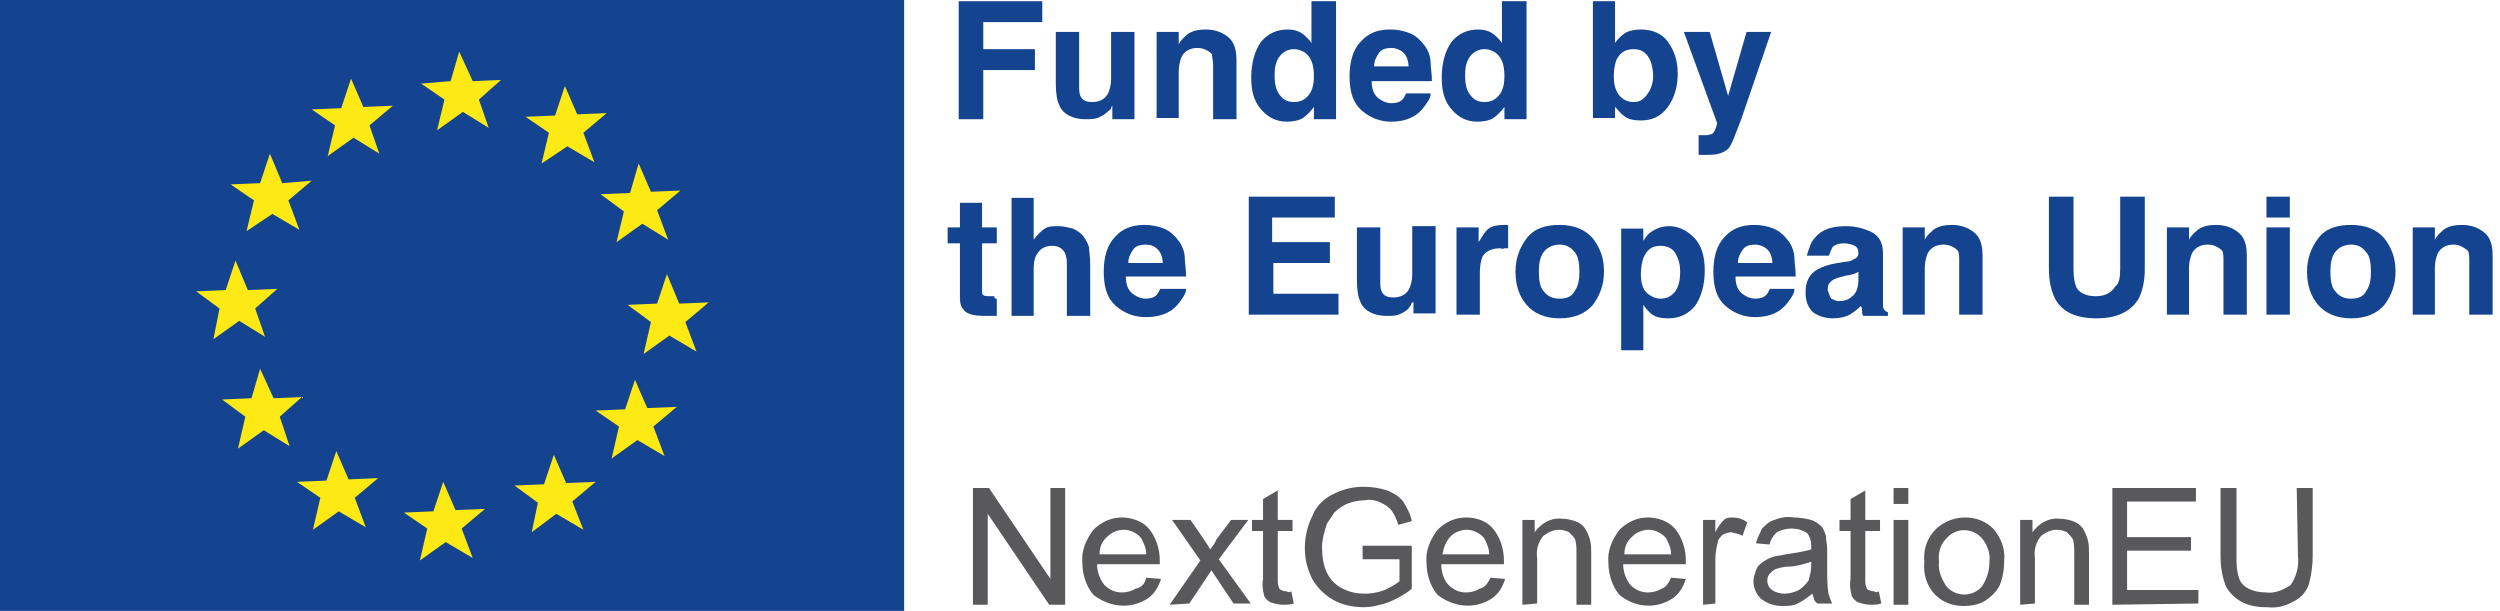 <?xml version="1.0" encoding="utf-8"?>
<!-- Generator: Adobe Illustrator 25.4.1, SVG Export Plug-In . SVG Version: 6.00 Build 0)  -->
<svg version="1.1" id="Capa_1" xmlns="http://www.w3.org/2000/svg" xmlns:xlink="http://www.w3.org/1999/xlink" x="0px" y="0px"
	 viewBox="0 0 203.4 49.7" style="enable-background:new 0 0 203.4 49.7;" xml:space="preserve">
<style type="text/css">
	.st0{fill:#14438F;}
	.st1{fill:#FDEA14;}
	.st2{fill:#59595B;}
</style>
<g id="kd3-footer" transform="translate(5183.461 -1868.498)">
	<rect id="Rectángulo_2555" x="-5183.5" y="1868.5" class="st0" width="73.6" height="49.7"/>
	<path id="Trazado_2970" class="st1" d="M-5165.6,1893.6l-1.9-1.4l2.4-0.1l0.8-2.4l1,2.4l2.4-0.1l-1.8,1.6l0.8,2.3l-2.1-1.3
		l-2.1,1.5L-5165.6,1893.6 M-5163.5,1902.4l-1.9-1.4l2.4-0.1l0.7-2.4l1.1,2.4l2.3-0.1l-1.8,1.6l0.8,2.4l-2.1-1.3l-2.1,1.5
		L-5163.5,1902.4z M-5157.4,1909l-1.9-1.3l2.4-0.1l0.8-2.4l1,2.3l2.4-0.1l-1.9,1.6l0.9,2.4l-2.2-1.3l-2.1,1.5L-5157.4,1909z
		 M-5148.7,1911.5l-1.9-1.3l2.4-0.1l0.8-2.4l1,2.3l2.4-0.1l-1.9,1.6l0.9,2.4l-2.2-1.3l-2.1,1.5L-5148.7,1911.5z M-5139.7,1909.4
		l-1.9-1.4l2.4-0.1l0.8-2.4l1,2.3l2.4-0.1l-1.9,1.6l0.9,2.3l-2.2-1.3l-2,1.5L-5139.7,1909.4z M-5133.1,1903.2l-1.9-1.3l2.4-0.1
		l0.8-2.4l1,2.3l2.4-0.1l-1.9,1.6l0.9,2.4l-2.2-1.3l-2.1,1.5L-5133.1,1903.2z M-5130.5,1894.7l-1.9-1.4l2.4-0.1l0.8-2.4l1,2.4
		l2.4-0.1l-1.9,1.6l0.9,2.4l-2.2-1.3l-2.1,1.5L-5130.5,1894.7z M-5132.7,1885.7l-0.6,2.5l2.1-1.5l2.1,1.3l-0.9-2.4l1.9-1.6l-2.4,0.1
		l-1-2.3l-0.7,2.4l-2.4,0.1L-5132.7,1885.7z M-5138.8,1879.3l-1.9-1.3l2.4-0.1l0.8-2.4l1,2.3l2.4-0.1l-1.9,1.6l0.9,2.4l-2.2-1.3
		l-2.1,1.4L-5138.8,1879.3z M-5147.3,1876.6l-1.9-1.3l2.4-0.2l0.7-2.4l1.1,2.4l2.3-0.1l-1.8,1.6l0.8,2.3l-2.1-1.3l-2.1,1.5
		L-5147.3,1876.6z M-5156.2,1878.7l-1.9-1.3l2.4-0.1l0.8-2.4l1,2.3l2.4-0.1l-1.9,1.6l0.8,2.3l-2.1-1.3l-2.1,1.5L-5156.2,1878.7z
		 M-5162.8,1884.8l-1.9-1.3l2.4-0.1l0.8-2.4l1,2.4l2.4-0.2l-1.9,1.6l0.9,2.4l-2.2-1.3l-2.1,1.4L-5162.8,1884.8z"/>
	<path id="Trazado_3016" class="st2" d="M-5104.3,1917.7v-9.5h1.3l5,7.4v-7.4h1.2v9.5h-1.3l-5-7.4v7.4H-5104.3z"/>
	<path id="Trazado_3017" class="st2" d="M-5090.2,1915.5l1.2,0.1c-0.2,0.6-0.5,1.2-1.1,1.6c-1.4,0.9-3.1,0.7-4.4-0.3
		c-0.6-0.7-0.9-1.7-0.9-2.6c-0.1-1,0.3-1.9,0.9-2.7c0.6-0.6,1.4-1,2.3-1c0.8,0,1.7,0.3,2.2,0.9c0.6,0.7,0.9,1.7,0.9,2.6v0.3h-5.1
		c0,0.6,0.2,1.2,0.6,1.7c0.4,0.4,0.9,0.6,1.4,0.6c0.4,0,0.8-0.1,1.1-0.3C-5090.5,1916.3-5090.3,1915.9-5090.2,1915.5z M-5094,1913.6
		h3.8c0-0.5-0.2-0.9-0.4-1.3c-0.3-0.4-0.9-0.7-1.4-0.7c-0.5,0-1,0.2-1.3,0.5C-5093.8,1912.5-5094,1913-5094,1913.6L-5094,1913.6z"/>
	<path id="Trazado_3018" class="st2" d="M-5088.3,1917.7l2.5-3.6l-2.3-3.3h1.5l1.1,1.6c0.2,0.3,0.4,0.6,0.5,0.8
		c0.2-0.3,0.4-0.5,0.5-0.8l1.2-1.6h1.4l-2.4,3.2l2.6,3.6h-1.4l-1.4-2.1l-0.4-0.6l-1.8,2.7L-5088.3,1917.7z"/>
	<path id="Trazado_3019" class="st2" d="M-5078.4,1916.6l0.2,1c-0.3,0.1-0.6,0.1-0.9,0.1c-0.3,0-0.7-0.1-1-0.2
		c-0.2-0.1-0.4-0.3-0.5-0.5c-0.1-0.4-0.2-0.9-0.1-1.4v-3.9h-0.9v-0.9h0.9v-1.7l1.2-0.7v2.4h1.2v0.9h-1.2v4c0,0.2,0,0.4,0.1,0.6
		c0,0.1,0.1,0.2,0.2,0.2c0.1,0.1,0.3,0.1,0.4,0.1C-5078.7,1916.7-5078.5,1916.7-5078.4,1916.6z"/>
	<path id="Trazado_3020" class="st2" d="M-5072.6,1914v-1.1l4,0v3.5c-0.6,0.5-1.2,0.8-1.9,1.1c-0.6,0.2-1.3,0.4-2,0.4
		c-0.9,0-1.8-0.2-2.5-0.6c-0.7-0.4-1.3-1-1.7-1.7c-0.4-0.8-0.6-1.6-0.6-2.5c0-0.9,0.2-1.8,0.6-2.6c0.3-0.8,0.9-1.4,1.7-1.8
		c0.8-0.4,1.6-0.6,2.5-0.6c0.6,0,1.3,0.1,1.9,0.3c0.5,0.2,1,0.5,1.3,0.9c0.3,0.5,0.6,1,0.7,1.6l-1.1,0.3c-0.1-0.4-0.3-0.8-0.5-1.1
		c-0.2-0.3-0.5-0.5-0.9-0.7c-0.4-0.2-0.9-0.3-1.3-0.2c-0.5,0-1,0.1-1.5,0.3c-0.4,0.2-0.7,0.4-1,0.7c-0.2,0.3-0.4,0.6-0.6,0.9
		c-0.2,0.6-0.4,1.3-0.4,1.9c0,0.7,0.1,1.5,0.4,2.1c0.3,0.6,0.7,1,1.3,1.3c0.6,0.3,1.2,0.4,1.8,0.4c0.5,0,1.1-0.1,1.6-0.3
		c0.4-0.2,0.8-0.4,1.2-0.7v-1.8L-5072.6,1914z"/>
	<path id="Trazado_3021" class="st2" d="M-5062.2,1915.5l1.2,0.1c-0.2,0.6-0.5,1.2-1.1,1.6c-1.4,0.9-3.1,0.7-4.4-0.3
		c-0.6-0.7-0.9-1.7-0.9-2.6c-0.1-1,0.3-1.9,0.9-2.7c0.6-0.6,1.4-1,2.3-1c0.9,0,1.7,0.3,2.2,0.9c0.6,0.7,0.9,1.7,0.9,2.6v0.3h-5.1
		c0,0.6,0.2,1.3,0.6,1.7c0.4,0.4,0.9,0.6,1.4,0.6c0.4,0,0.8-0.1,1.1-0.3C-5062.6,1916.3-5062.4,1915.9-5062.2,1915.5z
		 M-5066.1,1913.6h3.8c0-0.5-0.2-0.9-0.4-1.3c-0.3-0.4-0.9-0.7-1.4-0.7c-0.5,0-1,0.2-1.3,0.5
		C-5065.8,1912.5-5066,1913-5066.1,1913.6L-5066.1,1913.6z"/>
	<path id="Trazado_3022" class="st2" d="M-5059.6,1917.7v-6.9h1v1c0.5-0.7,1.3-1.2,2.2-1.1c0.4,0,0.8,0.1,1.1,0.2
		c0.3,0.1,0.6,0.3,0.8,0.6c0.2,0.3,0.3,0.6,0.4,0.9c0.1,0.4,0.1,0.8,0.1,1.1v4.2h-1.2v-4.2c0-0.4,0-0.7-0.1-1.1
		c-0.1-0.2-0.3-0.4-0.5-0.6c-0.2-0.1-0.5-0.2-0.8-0.2c-0.5,0-0.9,0.2-1.3,0.5c-0.4,0.5-0.6,1.1-0.5,1.8v3.7L-5059.6,1917.7z"/>
	<path id="Trazado_3023" class="st2" d="M-5047.5,1915.5l1.2,0.1c-0.2,0.6-0.5,1.2-1.1,1.6c-1.4,0.9-3.1,0.7-4.3-0.3
		c-0.6-0.7-0.9-1.7-0.9-2.6c-0.1-1,0.3-1.9,0.9-2.7c0.6-0.6,1.4-1,2.3-1c0.8,0,1.7,0.3,2.2,0.9c0.6,0.7,0.9,1.7,0.9,2.6v0.3h-5.1
		c0,0.6,0.2,1.2,0.6,1.7c0.4,0.4,0.9,0.6,1.4,0.6c0.4,0,0.8-0.1,1.1-0.3C-5047.9,1916.3-5047.7,1915.9-5047.5,1915.5z
		 M-5051.3,1913.6h3.8c0-0.5-0.2-0.9-0.4-1.3c-0.3-0.4-0.9-0.7-1.4-0.7c-0.5,0-1,0.2-1.3,0.5
		C-5051.1,1912.5-5051.3,1913-5051.3,1913.6L-5051.3,1913.6z"/>
	<path id="Trazado_3024" class="st2" d="M-5044.9,1917.7v-6.9h1v1c0.2-0.4,0.4-0.7,0.7-1c0.2-0.2,0.5-0.2,0.7-0.2
		c0.4,0,0.8,0.1,1.2,0.4l-0.4,1.1c-0.3-0.2-0.6-0.2-0.9-0.3c-0.2,0-0.5,0.1-0.7,0.2c-0.2,0.2-0.4,0.4-0.4,0.6
		c-0.1,0.4-0.2,0.9-0.2,1.4v3.6L-5044.9,1917.7z"/>
	<path id="Trazado_3025" class="st2" d="M-5036,1916.8c-0.4,0.3-0.8,0.6-1.2,0.8c-0.4,0.2-0.8,0.2-1.3,0.2c-0.6,0-1.2-0.2-1.7-0.6
		c-0.4-0.4-0.6-0.9-0.6-1.4c0-0.3,0.1-0.6,0.2-0.9c0.1-0.3,0.3-0.5,0.6-0.7c0.3-0.2,0.5-0.3,0.8-0.4c0.3-0.1,0.7-0.1,1-0.2
		c0.7-0.1,1.4-0.2,2.1-0.4v-0.3c0-0.4-0.1-0.7-0.3-1c-0.4-0.3-0.9-0.4-1.3-0.4c-0.4,0-0.8,0.1-1.2,0.3c-0.3,0.3-0.5,0.6-0.6,1
		l-1.1-0.1c0.1-0.4,0.3-0.8,0.5-1.2c0.3-0.3,0.6-0.6,1-0.7c0.5-0.2,1-0.3,1.6-0.2c0.5,0,1,0.1,1.4,0.2c0.3,0.1,0.6,0.3,0.8,0.5
		c0.2,0.2,0.3,0.5,0.4,0.8c0,0.4,0.1,0.7,0.1,1.1v1.5c0,0.7,0,1.4,0.1,2.1c0.1,0.3,0.2,0.6,0.3,0.8h-1.2
		C-5035.9,1917.4-5035.9,1917.1-5036,1916.8z M-5036.1,1914.2c-0.6,0.2-1.3,0.4-1.9,0.4c-0.3,0-0.7,0.1-1,0.2
		c-0.2,0.1-0.3,0.2-0.5,0.4c-0.3,0.4-0.2,1,0.2,1.3c0.3,0.2,0.7,0.3,1,0.3c0.4,0,0.8-0.1,1.2-0.3c0.3-0.2,0.6-0.5,0.8-0.8
		c0.1-0.4,0.2-0.8,0.2-1.2L-5036.1,1914.2z"/>
	<path id="Trazado_3026" class="st2" d="M-5030.6,1916.6l0.2,1c-0.3,0.1-0.6,0.1-0.9,0.1c-0.3,0-0.7-0.1-1-0.2
		c-0.2-0.1-0.4-0.3-0.5-0.5c-0.1-0.4-0.2-0.9-0.1-1.4v-3.9h-0.9v-0.9h0.9v-1.7l1.2-0.7v2.4h1.2v0.9h-1.2v4c0,0.2,0,0.4,0.1,0.6
		c0,0.1,0.1,0.2,0.2,0.2c0.1,0.1,0.3,0.1,0.4,0.1C-5030.9,1916.7-5030.7,1916.7-5030.6,1916.6z"/>
	<path id="Trazado_3027" class="st2" d="M-5029.4,1909.5v-1.3h1.2v1.3H-5029.4z M-5029.4,1917.7v-6.9h1.2v6.9L-5029.4,1917.7z"/>
	<path id="Trazado_3028" class="st2" d="M-5026.9,1914.2c-0.1-1.1,0.3-2.1,1.1-2.8c0.6-0.5,1.4-0.8,2.2-0.8c0.9,0,1.7,0.3,2.3,0.9
		c0.6,0.7,1,1.6,0.9,2.6c0,0.7-0.1,1.4-0.4,2.1c-0.3,0.5-0.7,0.9-1.2,1.2c-0.5,0.3-1.1,0.4-1.7,0.4c-0.9,0-1.7-0.3-2.3-0.9
		C-5026.7,1916.2-5027,1915.2-5026.9,1914.2z M-5025.7,1914.2c-0.1,0.7,0.2,1.4,0.6,2c0.7,0.8,1.9,0.9,2.7,0.2
		c0.1-0.1,0.1-0.1,0.2-0.2c0.4-0.6,0.6-1.3,0.6-2c0.1-0.7-0.2-1.4-0.6-1.9c-0.7-0.8-1.9-0.9-2.7-0.2c-0.1,0.1-0.1,0.1-0.2,0.2
		C-5025.6,1912.8-5025.8,1913.5-5025.7,1914.2L-5025.7,1914.2z"/>
	<path id="Trazado_3029" class="st2" d="M-5019.1,1917.7v-6.9h1v1c0.5-0.7,1.3-1.2,2.2-1.1c0.4,0,0.8,0.1,1.1,0.2
		c0.3,0.1,0.6,0.3,0.8,0.6c0.2,0.3,0.3,0.6,0.4,0.9c0.1,0.4,0.1,0.8,0.1,1.1v4.2h-1.2v-4.2c0-0.4,0-0.7-0.1-1.1
		c-0.1-0.2-0.3-0.4-0.5-0.6c-0.2-0.1-0.5-0.2-0.8-0.2c-0.5,0-0.9,0.2-1.3,0.5c-0.4,0.5-0.6,1.1-0.5,1.8v3.7L-5019.1,1917.7z"/>
	<path id="Trazado_3030" class="st2" d="M-5011.6,1917.7v-9.5h6.8v1.1h-5.6v2.9h5.2v1.1h-5.2v3.2h5.8v1.1L-5011.6,1917.7z"/>
	<path id="Trazado_3031" class="st2" d="M-4996.6,1908.2h1.3v5.5c0,0.8-0.1,1.5-0.3,2.3c-0.2,0.6-0.6,1.1-1.2,1.4
		c-0.7,0.4-1.4,0.6-2.2,0.5c-0.8,0-1.5-0.1-2.2-0.5c-0.5-0.3-1-0.8-1.2-1.3c-0.3-0.8-0.4-1.6-0.4-2.4v-5.5h1.3v5.5
		c0,0.6,0,1.2,0.2,1.8c0.1,0.4,0.4,0.7,0.8,0.9c0.4,0.2,0.9,0.3,1.4,0.3c0.7,0.1,1.4-0.2,2-0.6c0.5-0.7,0.7-1.6,0.6-2.4
		L-4996.6,1908.2z"/>
</g>
<g>
	<path class="st0" d="M84.8,1.8h-4.8V4h4.2v1.7h-4.2v4h-2V0.1h6.8V1.8z"/>
	<path class="st0" d="M90.5,8.6c0,0-0.1,0.1-0.1,0.2S90.2,9,90.1,9.1c-0.3,0.3-0.6,0.4-0.8,0.5c-0.3,0.1-0.6,0.1-1,0.1
		c-1,0-1.8-0.4-2.1-1.1c-0.2-0.4-0.3-1-0.3-1.8V2.6h1.9v4.3c0,0.4,0,0.7,0.1,0.9c0.2,0.4,0.5,0.5,1,0.5c0.6,0,1.1-0.3,1.3-0.8
		c0.1-0.3,0.2-0.6,0.2-1.1V2.6h1.9v7.1h-1.8V8.6z"/>
	<path class="st0" d="M97.4,3.9c-0.6,0-1.1,0.3-1.3,0.8C96,5,95.9,5.4,95.9,5.8v3.8h-1.8V2.6h1.8v1c0.2-0.4,0.5-0.6,0.7-0.8
		c0.4-0.3,0.9-0.4,1.5-0.4c0.7,0,1.3,0.2,1.8,0.6c0.5,0.4,0.7,1,0.7,1.9v4.8h-1.9V5.3c0-0.4-0.1-0.7-0.1-0.9
		C98.3,4.1,97.9,3.9,97.4,3.9z"/>
	<path class="st0" d="M108.7,0.1v9.6h-1.8v-1c-0.3,0.4-0.6,0.7-0.9,0.9s-0.8,0.3-1.3,0.3c-0.8,0-1.5-0.3-2.1-1
		c-0.6-0.7-0.8-1.5-0.8-2.6c0-1.2,0.3-2.2,0.8-2.9c0.6-0.7,1.3-1,2.2-1c0.4,0,0.8,0.1,1.1,0.3c0.3,0.2,0.6,0.5,0.8,0.8V0.1H108.7z
		 M103.7,6.1c0,0.7,0.1,1.2,0.4,1.6c0.3,0.4,0.6,0.6,1.2,0.6c0.5,0,0.9-0.2,1.2-0.6c0.3-0.4,0.4-0.9,0.4-1.5c0-0.9-0.2-1.5-0.7-1.9
		c-0.3-0.2-0.6-0.3-0.9-0.3c-0.5,0-0.9,0.2-1.2,0.6S103.7,5.5,103.7,6.1z"/>
	<path class="st0" d="M116.4,7.6c0,0.4-0.3,0.8-0.7,1.3c-0.6,0.7-1.5,1-2.5,1c-0.9,0-1.7-0.3-2.4-0.9c-0.7-0.6-1-1.5-1-2.8
		c0-1.2,0.3-2.2,0.9-2.8c0.6-0.7,1.4-1,2.4-1c0.6,0,1.1,0.1,1.6,0.3s0.9,0.6,1.2,1c0.3,0.4,0.5,0.9,0.5,1.5c0,0.3,0.1,0.8,0.1,1.4
		h-4.9c0,0.7,0.2,1.2,0.7,1.5c0.3,0.2,0.6,0.3,0.9,0.3c0.4,0,0.7-0.1,0.9-0.3c0.1-0.1,0.2-0.3,0.3-0.5H116.4z M114.6,5.4
		c0-0.5-0.2-0.9-0.4-1.1s-0.6-0.4-1-0.4c-0.4,0-0.8,0.1-1,0.4c-0.2,0.3-0.4,0.6-0.4,1.1H114.6z"/>
	<path class="st0" d="M124.2,0.1v9.6h-1.8v-1c-0.3,0.4-0.6,0.7-0.9,0.9s-0.8,0.3-1.3,0.3c-0.8,0-1.5-0.3-2.1-1
		c-0.6-0.7-0.8-1.5-0.8-2.6c0-1.2,0.3-2.2,0.8-2.9c0.6-0.7,1.3-1,2.2-1c0.4,0,0.8,0.1,1.1,0.3c0.3,0.2,0.6,0.5,0.8,0.8V0.1H124.2z
		 M119.2,6.1c0,0.7,0.1,1.2,0.4,1.6c0.3,0.4,0.6,0.6,1.2,0.6c0.5,0,0.9-0.2,1.2-0.6c0.3-0.4,0.4-0.9,0.4-1.5c0-0.9-0.2-1.5-0.7-1.9
		c-0.3-0.2-0.6-0.3-0.9-0.3c-0.5,0-0.9,0.2-1.2,0.6S119.2,5.5,119.2,6.1z"/>
	<path class="st0" d="M133.5,9.8c-0.6,0-1.1-0.1-1.4-0.4c-0.2-0.1-0.4-0.4-0.7-0.7v0.9h-1.8V0.1h1.8v3.4c0.2-0.3,0.5-0.6,0.8-0.8
		c0.3-0.2,0.8-0.3,1.3-0.3c0.9,0,1.7,0.3,2.2,1c0.5,0.7,0.8,1.5,0.8,2.6c0,1.1-0.3,2-0.8,2.7C135.1,9.5,134.4,9.8,133.5,9.8z
		 M134.5,6.2c0-0.5-0.1-0.9-0.2-1.2C134,4.3,133.6,4,132.9,4c-0.7,0-1.1,0.3-1.4,0.9c-0.1,0.3-0.2,0.7-0.2,1.3
		c0,0.6,0.1,1.1,0.4,1.5c0.3,0.4,0.7,0.6,1.2,0.6c0.5,0,0.8-0.2,1.1-0.6C134.3,7.3,134.5,6.8,134.5,6.2z"/>
	<path class="st0" d="M140.6,7.8l1.5-5.2h2l-2.4,7c-0.5,1.3-0.8,2.2-1.1,2.5c-0.3,0.3-0.8,0.5-1.6,0.5c-0.2,0-0.3,0-0.4,0
		c-0.1,0-0.2,0-0.4,0V11l0.2,0c0.2,0,0.4,0,0.5,0s0.3-0.1,0.4-0.1c0.1-0.1,0.2-0.2,0.3-0.5c0.1-0.2,0.1-0.4,0.1-0.4L137,2.6h2.1
		L140.6,7.8z"/>
	<path class="st0" d="M81.1,24.3v1.4l-0.9,0c-0.9,0-1.5-0.1-1.8-0.5c-0.2-0.2-0.3-0.5-0.3-1v-4.4h-1v-1.3h1v-2h1.8v2h1.2v1.3h-1.2
		v3.7c0,0.3,0,0.5,0.1,0.5c0.1,0.1,0.3,0.1,0.7,0.1c0.1,0,0.1,0,0.2,0C80.9,24.3,81,24.3,81.1,24.3z"/>
	<path class="st0" d="M88.7,21.5v4.2h-1.9v-4.3c0-0.4-0.1-0.7-0.2-0.9c-0.2-0.3-0.5-0.5-1-0.5c-0.5,0-0.9,0.2-1.1,0.5
		c-0.3,0.3-0.4,0.8-0.4,1.4v3.8h-1.8v-9.6h1.8v3.4c0.3-0.4,0.6-0.7,0.9-0.9s0.7-0.2,1.1-0.2c0.4,0,0.8,0.1,1.2,0.2
		c0.4,0.2,0.7,0.4,0.9,0.7c0.2,0.3,0.3,0.5,0.4,0.8C88.6,20.4,88.7,20.8,88.7,21.5z"/>
	<path class="st0" d="M96.5,23.5c0,0.4-0.3,0.8-0.7,1.3c-0.6,0.7-1.5,1-2.6,1c-0.9,0-1.7-0.3-2.4-0.9c-0.7-0.6-1-1.5-1-2.8
		c0-1.2,0.3-2.2,0.9-2.8c0.6-0.7,1.4-1,2.4-1c0.6,0,1.1,0.1,1.6,0.3s0.9,0.6,1.2,1c0.3,0.4,0.5,0.9,0.5,1.5c0,0.3,0.1,0.8,0.1,1.4
		h-4.9c0,0.7,0.2,1.2,0.7,1.5c0.3,0.2,0.6,0.3,0.9,0.3c0.4,0,0.7-0.1,0.9-0.3c0.1-0.1,0.2-0.3,0.3-0.5H96.5z M94.6,21.4
		c0-0.5-0.2-0.9-0.4-1.1c-0.3-0.3-0.6-0.4-1-0.4c-0.4,0-0.8,0.1-1,0.4c-0.2,0.3-0.4,0.6-0.4,1.1H94.6z"/>
	<path class="st0" d="M108.3,21.4h-4.7v2.5h5.3v1.7h-7.3V16h7v1.7h-5.1v2h4.7V21.4z"/>
	<path class="st0" d="M114.9,24.6c0,0-0.1,0.1-0.1,0.2s-0.2,0.2-0.2,0.3c-0.3,0.3-0.6,0.4-0.8,0.5c-0.3,0.1-0.6,0.1-1,0.1
		c-1,0-1.8-0.4-2.1-1.1c-0.2-0.4-0.3-1-0.3-1.8v-4.3h1.9v4.3c0,0.4,0,0.7,0.1,0.9c0.2,0.4,0.5,0.5,1,0.5c0.6,0,1.1-0.3,1.3-0.8
		c0.1-0.3,0.2-0.6,0.2-1.1v-3.9h1.9v7.1h-1.8V24.6z"/>
	<path class="st0" d="M122.1,20.2c-0.7,0-1.2,0.2-1.5,0.7c-0.1,0.3-0.2,0.7-0.2,1.3v3.4h-1.9v-7.1h1.8v1.2c0.3-0.5,0.5-0.8,0.7-1
		c0.3-0.3,0.8-0.4,1.4-0.4c0,0,0.1,0,0.1,0c0,0,0.1,0,0.2,0v1.9c-0.1,0-0.2,0-0.3,0C122.2,20.3,122.1,20.2,122.1,20.2z"/>
	<path class="st0" d="M129.6,19.4c0.6,0.8,0.9,1.6,0.9,2.7c0,1-0.3,1.9-0.9,2.7c-0.6,0.7-1.5,1.1-2.7,1.1s-2.1-0.4-2.7-1.1
		c-0.6-0.7-0.9-1.6-0.9-2.7c0-1,0.3-1.9,0.9-2.7c0.6-0.8,1.5-1.1,2.7-1.1S129,18.7,129.6,19.4z M126.9,19.9c-0.5,0-1,0.2-1.3,0.6
		s-0.4,0.9-0.4,1.6c0,0.7,0.1,1.3,0.4,1.6c0.3,0.4,0.7,0.6,1.3,0.6s1-0.2,1.2-0.6c0.3-0.4,0.4-0.9,0.4-1.6c0-0.7-0.1-1.3-0.4-1.6
		C127.8,20.1,127.4,19.9,126.9,19.9z"/>
	<path class="st0" d="M137.8,19.3c0.6,0.6,0.9,1.5,0.9,2.7c0,1.2-0.3,2.2-0.8,2.9c-0.6,0.7-1.3,1-2.2,1c-0.6,0-1-0.1-1.4-0.4
		c-0.2-0.2-0.4-0.4-0.6-0.7v3.7h-1.8v-9.9h1.8v1c0.2-0.3,0.4-0.6,0.6-0.7c0.4-0.3,0.9-0.5,1.5-0.5C136.5,18.4,137.2,18.7,137.8,19.3
		z M136.7,22.1c0-0.5-0.1-1-0.4-1.5c-0.2-0.4-0.7-0.6-1.2-0.6c-0.7,0-1.1,0.3-1.4,1c-0.1,0.3-0.2,0.8-0.2,1.3c0,0.8,0.2,1.4,0.7,1.7
		c0.3,0.2,0.6,0.3,0.9,0.3c0.5,0,0.9-0.2,1.2-0.6C136.6,23.3,136.7,22.7,136.7,22.1z"/>
	<path class="st0" d="M146,23.5c0,0.4-0.3,0.8-0.7,1.3c-0.6,0.7-1.5,1-2.5,1c-0.9,0-1.7-0.3-2.4-0.9c-0.7-0.6-1-1.5-1-2.8
		c0-1.2,0.3-2.2,0.9-2.8c0.6-0.7,1.4-1,2.4-1c0.6,0,1.1,0.1,1.6,0.3s0.9,0.6,1.2,1c0.3,0.4,0.5,0.9,0.5,1.5c0,0.3,0.1,0.8,0.1,1.4
		h-4.9c0,0.7,0.2,1.2,0.7,1.5c0.3,0.2,0.6,0.3,0.9,0.3c0.4,0,0.7-0.1,0.9-0.3c0.1-0.1,0.2-0.3,0.3-0.5H146z M144.2,21.4
		c0-0.5-0.2-0.9-0.4-1.1s-0.6-0.4-1-0.4c-0.4,0-0.8,0.1-1,0.4c-0.2,0.3-0.4,0.6-0.4,1.1H144.2z"/>
	<path class="st0" d="M147.7,19.3c0.5-0.6,1.3-0.9,2.5-0.9c0.8,0,1.5,0.2,2.1,0.5c0.6,0.3,0.9,0.9,0.9,1.7v3.3c0,0.2,0,0.5,0,0.8
		c0,0.2,0,0.4,0.1,0.5c0.1,0.1,0.2,0.2,0.3,0.2v0.3h-2c-0.1-0.1-0.1-0.3-0.1-0.4c0-0.1,0-0.3-0.1-0.4c-0.3,0.3-0.6,0.5-0.9,0.7
		c-0.4,0.2-0.8,0.3-1.4,0.3c-0.6,0-1.2-0.2-1.6-0.5c-0.4-0.4-0.6-0.9-0.6-1.6c0-0.9,0.3-1.5,1-1.9c0.4-0.2,0.9-0.4,1.6-0.5l0.6-0.1
		c0.3,0,0.6-0.1,0.7-0.2c0.3-0.1,0.4-0.3,0.4-0.5c0-0.3-0.1-0.5-0.3-0.6c-0.2-0.1-0.5-0.2-0.9-0.2c-0.4,0-0.7,0.1-0.9,0.3
		c-0.1,0.2-0.2,0.4-0.3,0.7h-1.8C147.2,20.2,147.3,19.7,147.7,19.3z M149,24.3c0.2,0.1,0.4,0.2,0.6,0.2c0.4,0,0.8-0.1,1.1-0.4
		c0.3-0.2,0.5-0.7,0.5-1.3v-0.7c-0.1,0.1-0.2,0.1-0.4,0.2c-0.1,0-0.3,0.1-0.5,0.1l-0.4,0.1c-0.4,0.1-0.7,0.2-0.8,0.3
		c-0.3,0.2-0.4,0.4-0.4,0.8C148.8,23.9,148.9,24.2,149,24.3z"/>
	<path class="st0" d="M158.1,19.9c-0.6,0-1.1,0.3-1.3,0.8c-0.1,0.3-0.2,0.6-0.2,1.1v3.8h-1.8v-7.1h1.8v1c0.2-0.4,0.5-0.6,0.7-0.8
		c0.4-0.3,0.9-0.4,1.5-0.4c0.7,0,1.3,0.2,1.8,0.6c0.5,0.4,0.7,1,0.7,1.9v4.8h-1.9v-4.3c0-0.4,0-0.7-0.1-0.9
		C159,20.1,158.6,19.9,158.1,19.9z"/>
	<path class="st0" d="M172.5,21.9V16h2v5.9c0,1-0.2,1.8-0.5,2.4c-0.6,1-1.7,1.6-3.4,1.6s-2.8-0.5-3.4-1.6c-0.3-0.6-0.5-1.4-0.5-2.4
		V16h2v5.9c0,0.7,0.1,1.1,0.2,1.4c0.2,0.5,0.8,0.8,1.6,0.8c0.8,0,1.3-0.3,1.6-0.8C172.4,23.1,172.5,22.6,172.5,21.9z"/>
	<path class="st0" d="M179.6,19.9c-0.6,0-1.1,0.3-1.3,0.8c-0.1,0.3-0.2,0.6-0.2,1.1v3.8h-1.8v-7.1h1.8v1c0.2-0.4,0.5-0.6,0.7-0.8
		c0.4-0.3,0.9-0.4,1.5-0.4c0.7,0,1.3,0.2,1.8,0.6c0.5,0.4,0.7,1,0.7,1.9v4.8h-1.9v-4.3c0-0.4,0-0.7-0.1-0.9
		C180.5,20.1,180.1,19.9,179.6,19.9z"/>
	<path class="st0" d="M186.3,16v1.7h-1.9V16H186.3z M186.3,18.5v7.1h-1.9v-7.1H186.3z"/>
	<path class="st0" d="M194,19.4c0.6,0.8,0.9,1.6,0.9,2.7c0,1-0.3,1.9-0.9,2.7c-0.6,0.7-1.5,1.1-2.7,1.1s-2.1-0.4-2.7-1.1
		c-0.6-0.7-0.9-1.6-0.9-2.7c0-1,0.3-1.9,0.9-2.7c0.6-0.8,1.5-1.1,2.7-1.1S193.4,18.7,194,19.4z M191.3,19.9c-0.5,0-1,0.2-1.3,0.6
		s-0.4,0.9-0.4,1.6c0,0.7,0.1,1.3,0.4,1.6c0.3,0.4,0.7,0.6,1.3,0.6s1-0.2,1.2-0.6c0.3-0.4,0.4-0.9,0.4-1.6c0-0.7-0.1-1.3-0.4-1.6
		C192.2,20.1,191.8,19.9,191.3,19.9z"/>
	<path class="st0" d="M199.6,19.9c-0.6,0-1.1,0.3-1.3,0.8c-0.1,0.3-0.2,0.6-0.2,1.1v3.8h-1.8v-7.1h1.8v1c0.2-0.4,0.5-0.6,0.7-0.8
		c0.4-0.3,0.9-0.4,1.5-0.4c0.7,0,1.3,0.2,1.8,0.6c0.5,0.4,0.7,1,0.7,1.9v4.8h-1.9v-4.3c0-0.4,0-0.7-0.1-0.9
		C200.4,20.1,200.1,19.9,199.6,19.9z"/>
</g>
</svg>
